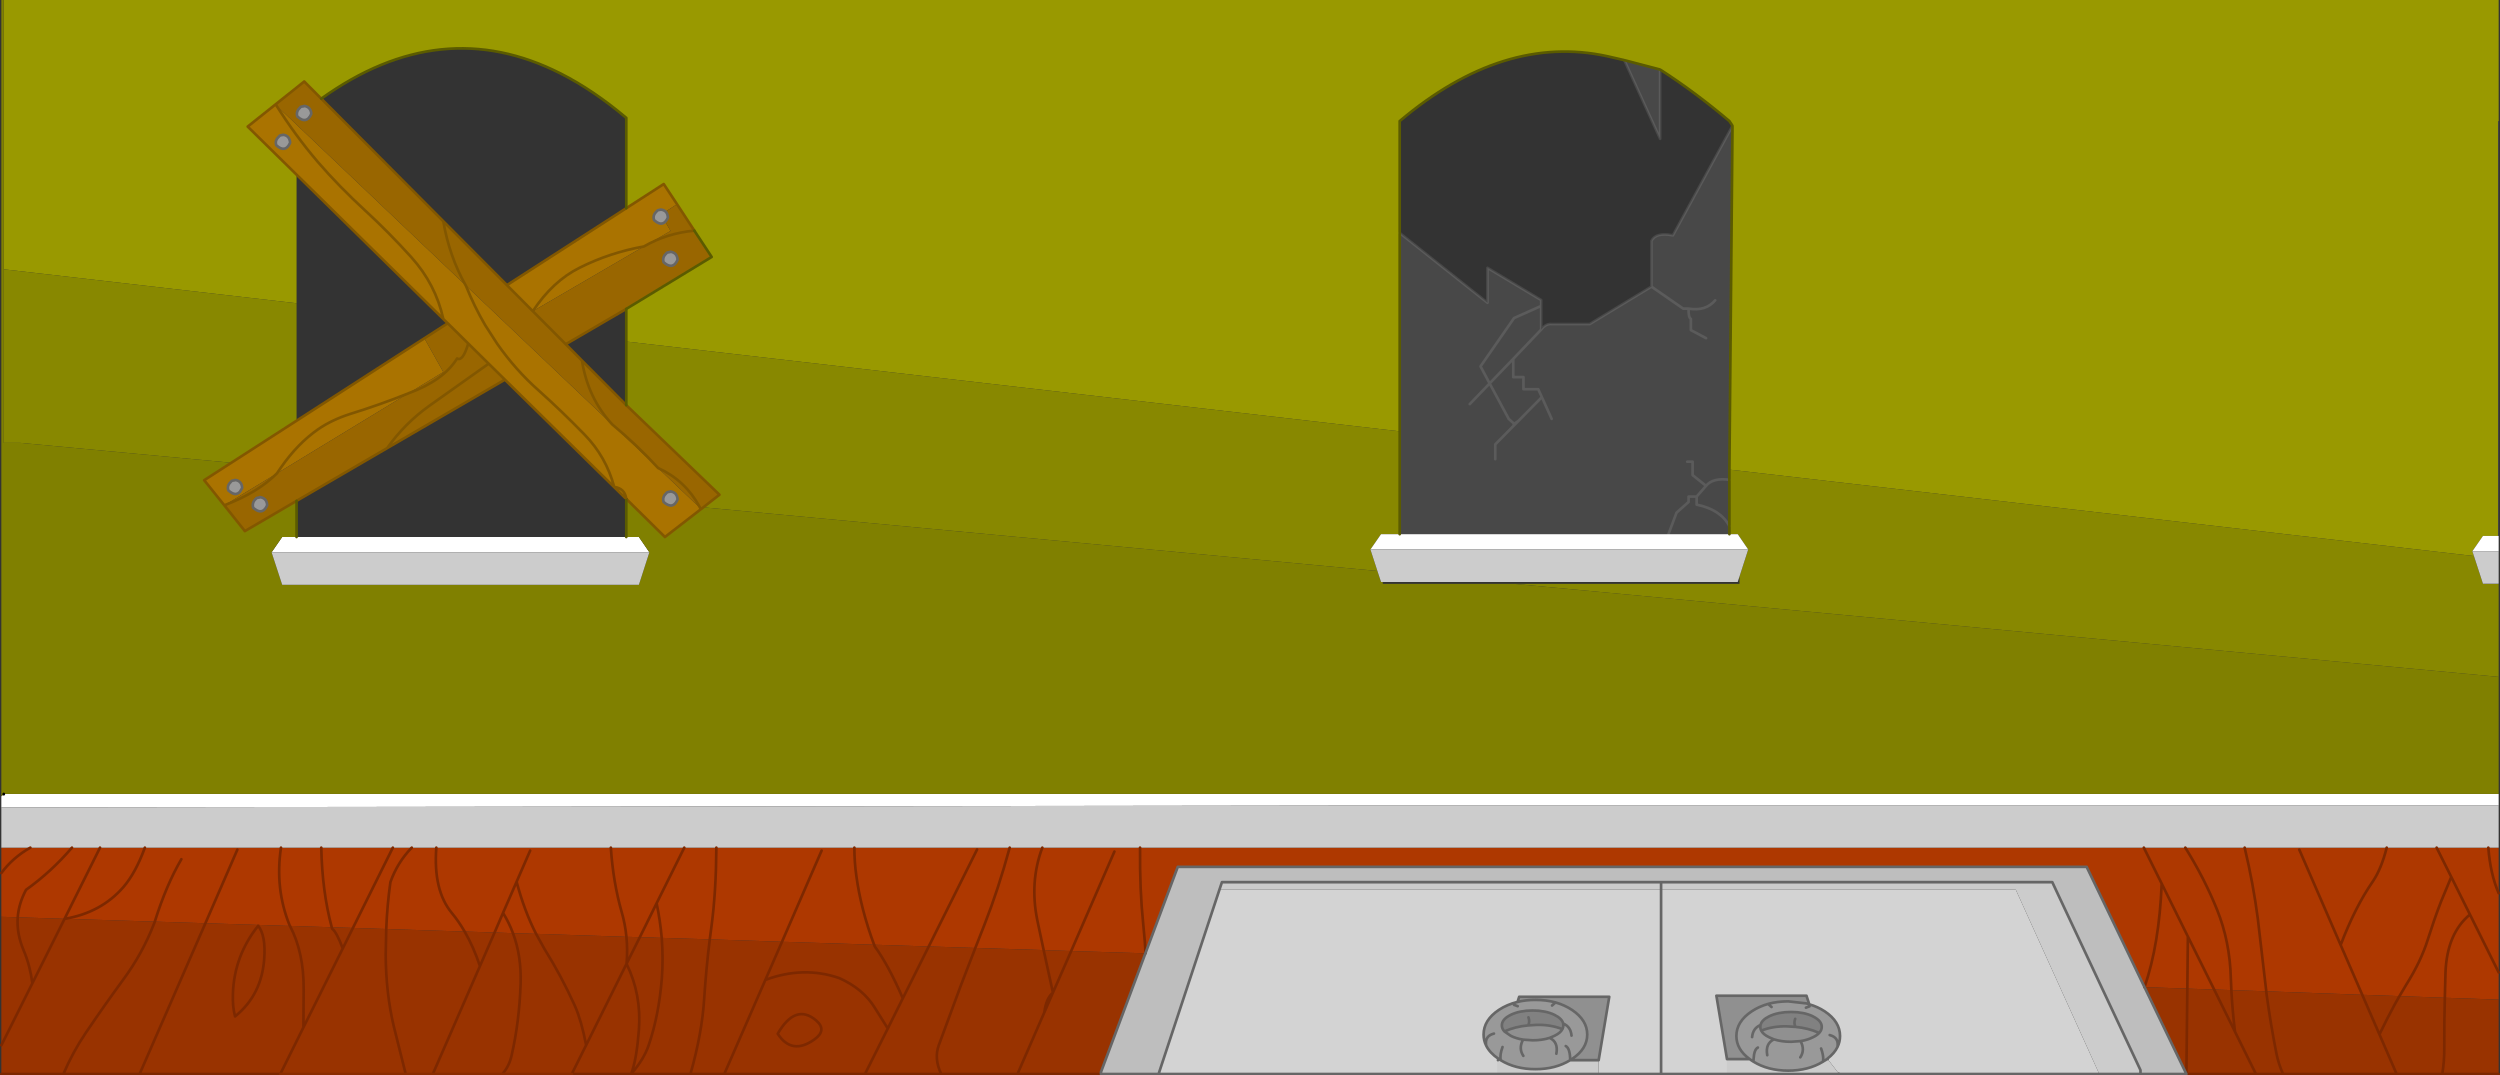 <?xml version="1.0" encoding="UTF-8" standalone="no"?>
<svg xmlns:xlink="http://www.w3.org/1999/xlink" height="400.5px" width="931.1px" xmlns="http://www.w3.org/2000/svg">
  <rect width="100%" height="100%" fill="#333333" stroke="none"/>
  <g transform="matrix(1.0, 0.0, 0.0, 1.0, 644.65, 200.0)">
    <path d="M276.75 7.1 L-0.55 -25.1 0.6 -153.15 -0.55 -154.9 Q-13.45 -165.8 -26.35 -174.1 L-39.7 -177.6 -46.0 -179.05 Q-84.7 -187.5 -123.35 -154.9 L-123.35 -113.25 -123.35 -39.35 -411.4 -72.8 -411.4 -84.95 -379.6 -104.3 -386.05 -114.1 -392.5 -123.95 -397.45 -131.45 -411.4 -122.45 -411.4 -156.1 Q-423.6 -166.4 -435.8 -172.6 -480.4 -195.25 -525.0 -163.25 L-531.35 -169.65 -531.4 -169.6 -542.05 -161.1 -552.4 -152.85 -534.2 -134.95 -534.2 -87.05 -643.25 -99.7 -643.25 -200.0 285.95 -200.0 285.95 -155.0 285.7 -154.8 285.7 -0.4 280.1 -0.4 276.15 5.3 276.75 7.1 M-643.25 95.7 L-643.25 95.8 -644.15 96.6 -644.15 96.5 -643.25 95.7 M-411.35 -14.15 L-411.4 -14.15 -411.35 -14.15" fill="#999900" fill-rule="evenodd" stroke="none"/>
    <path d="M-0.55 -25.1 L-0.55 -21.3 -0.55 -4.05 -0.55 -1.05 -23.25 -1.05 -123.35 -1.05 -123.35 -39.35 -123.35 -113.25 -90.65 -87.25 -90.65 -100.25 -70.65 -88.25 -70.65 -86.05 -70.65 -77.25 Q-68.85 -79.6 -66.6 -79.3 L-52.6 -79.3 -29.6 -93.25 -29.6 -110.25 Q-27.95 -113.6 -21.6 -112.35 L0.6 -153.15 -0.55 -25.1 M285.7 -0.4 L285.7 -154.8 285.95 -155.0 285.95 -0.4 285.7 -0.4 M-39.7 -177.6 L-26.35 -174.1 -26.35 -148.3 -39.7 -177.6 M-70.65 -86.05 L-80.75 -81.55 -93.25 -63.55 -89.85 -57.2 -97.25 -49.5 -89.85 -57.2 -93.25 -63.55 -80.75 -81.55 -70.65 -86.05 M-70.65 -77.25 L-81.05 -66.35 -81.05 -59.55 -77.25 -59.55 -77.25 -55.05 -71.75 -55.05 -70.4 -52.1 -79.1 -43.25 -80.7 -42.15 -82.75 -44.0 -89.85 -57.2 -81.05 -66.35 -89.85 -57.2 -82.75 -44.0 -80.7 -42.15 -79.1 -43.25 -70.4 -52.1 -71.75 -55.05 -77.25 -55.05 -77.25 -59.55 -81.05 -59.55 -81.05 -66.35 -70.65 -77.25 M-66.75 -44.0 L-70.4 -52.1 -66.75 -44.0 M-0.55 -4.05 Q-3.85 -10.25 -12.75 -12.05 L-12.75 -15.05 -15.75 -15.05 -15.75 -13.05 -20.25 -9.05 -23.25 -1.05 -20.25 -9.05 -15.75 -13.05 -15.75 -15.05 -12.75 -15.05 -9.25 -19.05 -14.25 -23.05 -14.25 -28.05 -16.25 -28.05 -14.25 -28.05 -14.25 -23.05 -9.25 -19.05 -12.75 -15.05 -12.75 -12.05 Q-3.85 -10.25 -0.55 -4.05 M-9.25 -19.05 Q-6.7 -22.15 -0.55 -21.3 -6.7 -22.15 -9.25 -19.05 M-80.45 -41.9 Q-81.25 -41.7 -80.7 -42.15 L-80.45 -41.9 -79.1 -43.25 -80.45 -41.9 -87.75 -34.5 -87.75 -29.0 -87.75 -34.5 -80.45 -41.9 -80.7 -42.15 Q-81.25 -41.7 -80.45 -41.9 M-15.75 -85.05 L-17.75 -85.05 -29.6 -93.25 -17.75 -85.05 -15.75 -85.05 Q-9.35 -84.0 -5.85 -88.15 -9.35 -84.0 -15.75 -85.05 -15.85 -81.7 -14.9 -81.25 L-14.9 -77.05 -9.25 -74.05 -14.9 -77.05 -14.9 -81.25 Q-15.85 -81.7 -15.75 -85.05" fill="#ffffff" fill-opacity="0.102" fill-rule="evenodd" stroke="none"/>
    <path d="M3.05 -0.35 L2.55 -1.05 -0.55 -1.05 -0.55 -4.05 -0.55 -21.3 -0.55 -25.1 276.75 7.1 280.1 17.4 280.4 17.4 280.4 17.5 285.95 17.5 285.95 52.1 -80.75 17.45 3.2 17.45 3.2 14.75 6.45 4.65 3.2 -0.1 3.2 -0.35 3.05 -0.35 M-123.35 -1.05 L-130.3 -1.05 -134.25 4.65 -131.65 12.65 -382.7 -11.05 -382.45 -11.25 -376.7 -15.75 -411.4 -49.1 -411.4 -72.8 -123.35 -39.35 -123.35 -1.05 M-643.25 -99.7 L-534.2 -87.05 -534.2 -43.3 -558.5 -27.65 -637.0 -35.05 -643.25 -35.05 -643.25 -99.7 M-410.9 -13.7 L-411.4 -13.75 -411.4 -14.15 -411.35 -14.15 -410.9 -13.7" fill="#888800" fill-rule="evenodd" stroke="none"/>
    <path d="M-0.55 -1.05 L2.55 -1.05 3.05 -0.35 3.2 -0.1 6.45 4.65 -134.25 4.65 -130.3 -1.05 -123.35 -1.05 -23.25 -1.05 -0.55 -1.05 M285.7 -0.4 L285.95 -0.4 285.95 5.3 276.15 5.3 280.1 -0.4 285.7 -0.4 M-643.25 95.7 L-643.15 95.7 247.35 95.7 264.4 95.7 285.95 95.7 285.95 100.0 -118.9 100.0 -131.7 100.0 -131.75 100.0 -644.15 100.7 -644.15 96.6 -643.25 95.8 -643.25 95.7 M35.75 194.45 L36.0 194.25 36.05 194.45 35.75 194.45 M40.3 200.0 L39.95 200.0 40.2 199.85 40.3 200.0 M-411.4 0.0 L-406.7 0.0 -402.8 5.7 -543.5 5.7 -539.55 0.0 -534.2 0.0 -411.4 0.0 M-86.55 194.35 L-86.45 194.4 -85.75 194.85 -86.75 194.85 -86.55 194.35" fill="#ffffff" fill-rule="evenodd" stroke="none"/>
    <path d="M-80.75 17.45 L285.95 52.1 285.95 95.7 264.4 95.7 247.35 95.7 -643.15 95.7 -643.25 95.7 -644.15 96.5 -644.15 -200.0 -643.25 -200.0 -643.25 -99.7 -643.25 -35.05 -637.0 -35.05 -558.5 -27.65 -568.6 -21.15 -561.1 -11.8 -553.45 -2.2 -534.2 -13.45 -534.2 0.0 -539.55 0.0 -543.5 5.7 -539.55 17.8 -406.7 17.8 -402.8 5.7 -406.7 0.0 -411.4 0.0 -411.4 -13.75 -410.9 -13.7 -397.0 0.0 -383.55 -10.4 -383.0 -10.8 -382.7 -11.05 -131.65 12.65 -130.3 16.75 -129.65 16.75 -129.65 17.45 -80.75 17.45" fill="#808000" fill-rule="evenodd" stroke="none"/>
    <path d="M169.25 115.7 Q176.35 127.1 181.05 138.75 185.85 150.65 186.2 164.3 L186.4 168.75 186.2 164.3 Q185.85 150.65 181.05 138.75 176.35 127.1 169.25 115.7 L191.35 115.7 Q194.55 129.1 196.25 142.15 L199.4 169.2 196.25 142.15 Q194.55 129.1 191.35 115.7 L244.25 115.7 Q242.25 123.65 239.0 128.4 232.45 137.9 227.1 151.95 L235.15 170.5 227.1 151.95 211.7 116.45 227.1 151.95 Q232.45 137.9 239.0 128.4 242.25 123.65 244.25 115.7 L262.85 115.7 282.1 115.7 285.95 115.7 285.95 132.65 285.95 162.15 285.95 172.3 265.9 171.6 249.0 171.0 251.5 166.8 Q257.0 158.05 259.5 150.1 261.8 142.8 264.4 136.0 L268.3 126.6 262.85 115.7 268.3 126.6 275.25 140.6 285.95 162.15 275.25 140.6 268.3 126.6 264.4 136.0 Q261.8 142.8 259.5 150.1 257.0 158.05 251.5 166.8 L249.0 171.0 235.15 170.5 199.4 169.2 186.4 168.75 180.0 168.55 170.2 148.8 160.45 129.1 153.8 115.7 160.45 129.1 170.2 148.8 180.0 168.55 170.0 168.2 170.2 148.8 170.0 168.2 154.05 167.65 Q159.55 151.7 160.45 129.1 159.55 151.7 154.05 167.65 L132.5 122.85 -206.0 122.85 -218.05 155.05 -245.7 154.2 -255.95 153.85 -258.3 142.8 Q-261.25 128.45 -256.45 115.7 -261.25 128.45 -258.3 142.8 L-255.95 153.85 -281.4 153.05 -298.75 152.5 -319.1 151.85 Q-324.05 138.5 -325.7 126.3 -326.45 121.05 -326.45 115.7 -326.45 121.05 -325.7 126.3 -324.05 138.5 -319.1 151.85 L-353.4 150.75 -380.3 149.85 -379.75 145.65 Q-377.95 132.4 -377.85 115.7 -377.95 132.4 -379.75 145.65 L-380.3 149.85 -398.2 149.3 -406.35 149.05 -411.35 148.9 Q-411.8 144.15 -413.15 139.55 -416.3 128.5 -417.15 115.7 -416.3 128.5 -413.15 139.55 -411.8 144.15 -411.35 148.9 L-445.0 147.8 -453.6 147.55 -460.45 147.3 -471.6 146.95 Q-473.8 143.15 -476.4 140.0 -483.35 131.6 -482.15 115.7 -483.35 131.6 -476.4 140.0 -473.8 143.15 -471.6 146.95 L-500.8 146.0 -513.2 145.6 -521.1 145.35 -536.65 144.85 -536.8 144.6 Q-542.3 130.9 -540.0 115.7 L-525.0 115.7 -498.35 115.7 -491.3 115.7 -482.15 115.7 -417.15 115.7 -389.8 115.7 -400.1 136.4 -406.35 149.05 -400.1 136.4 -389.8 115.7 -377.85 115.7 -326.45 115.7 -268.6 115.7 Q-272.9 131.4 -277.85 144.0 L-281.4 153.05 -277.85 144.0 Q-272.9 131.4 -268.6 115.7 L-256.45 115.7 -220.05 115.7 153.8 115.7 169.25 115.7 M275.25 140.6 Q266.7 147.7 266.15 162.15 L265.9 171.6 266.15 162.15 Q266.7 147.7 275.25 140.6 M282.1 115.7 Q282.85 125.5 285.95 132.65 282.85 125.5 282.1 115.7 M-644.15 141.45 L-644.15 125.15 -644.15 115.7 -633.35 115.7 -617.85 115.7 -607.4 115.7 -590.7 115.7 Q-594.15 125.15 -598.75 130.45 -607.0 139.9 -620.45 142.2 -607.0 139.9 -598.75 130.45 -594.15 125.15 -590.7 115.7 L-540.0 115.7 Q-542.3 130.9 -536.8 144.6 L-536.65 144.85 -568.15 143.85 -587.0 143.25 -620.45 142.2 -620.6 142.2 -607.4 115.7 -620.6 142.2 -638.05 141.65 -644.15 141.45 M-280.75 116.4 L-298.75 152.5 -280.75 116.4 M-229.6 117.15 L-245.7 154.2 -229.6 117.15 M-220.05 115.7 Q-220.2 131.45 -218.85 144.3 -218.1 151.55 -218.05 155.05 -218.1 151.55 -218.85 144.3 -220.2 131.45 -220.05 115.7 M-457.3 140.0 Q-455.1 143.55 -453.6 147.55 -455.1 143.55 -457.3 140.0 L-460.45 147.3 -457.3 140.0 -452.25 128.4 -447.2 116.8 -452.25 128.4 -457.3 140.0 M-452.25 128.4 Q-449.35 139.3 -445.0 147.8 -449.35 139.3 -452.25 128.4 M-400.1 136.4 Q-398.75 142.95 -398.2 149.3 -398.75 142.95 -400.1 136.4 M-338.65 116.8 L-353.4 150.75 -338.65 116.8 M-577.1 120.0 Q-582.75 129.65 -587.0 143.25 -582.75 129.65 -577.1 120.0 M-556.25 116.45 L-568.15 143.85 -556.25 116.45 M-617.85 115.7 Q-625.5 124.65 -634.95 131.4 -637.65 136.45 -638.05 141.65 -637.65 136.45 -634.95 131.4 -625.5 124.65 -617.85 115.7 M-633.35 115.7 Q-639.9 119.4 -644.15 125.15 -639.9 119.4 -633.35 115.7 M-513.2 145.6 L-498.35 115.7 -513.2 145.6 M-491.3 115.7 Q-496.65 121.2 -499.25 128.55 -500.45 137.1 -500.8 146.0 -500.45 137.1 -499.25 128.55 -496.65 121.2 -491.3 115.7 M-525.0 115.7 Q-524.65 132.1 -521.1 145.35 -524.65 132.1 -525.0 115.7" fill="#ae3800" fill-rule="evenodd" stroke="none"/>
    <path d="M6.45 4.65 L3.2 14.75 2.55 16.75 -129.65 16.75 -130.3 16.75 -131.65 12.65 -134.25 4.65 6.45 4.65 M280.4 17.4 L280.1 17.4 276.75 7.1 276.15 5.3 285.95 5.3 285.95 17.4 280.4 17.4 M-644.15 100.7 L-131.75 100.0 -131.7 100.0 -118.9 100.0 285.95 100.0 285.95 115.7 282.1 115.7 262.85 115.7 244.25 115.7 191.35 115.7 169.25 115.7 153.8 115.7 -220.05 115.7 -256.45 115.7 -268.6 115.7 -326.45 115.7 -377.85 115.7 -389.8 115.7 -417.15 115.7 -482.15 115.7 -491.3 115.7 -498.35 115.7 -525.0 115.7 -540.0 115.7 -590.7 115.7 -607.4 115.7 -617.85 115.7 -633.35 115.7 -644.15 115.7 -644.15 100.7 M-1.45 194.45 L7.0 194.45 7.7 194.95 8.4 195.4 Q13.85 198.75 21.35 198.75 28.85 198.75 34.3 195.4 L35.0 194.95 35.15 194.9 35.75 194.45 36.05 194.45 40.2 199.85 39.95 200.0 -1.45 200.0 -1.45 194.45 M-26.0 128.55 L119.7 128.55 152.55 198.55 152.55 200.0 137.2 200.0 106.1 131.35 -26.0 131.35 -26.0 128.55 -26.0 131.35 -189.6 131.35 -190.4 131.1 -189.55 128.55 -26.0 128.55 M-49.25 200.0 L-86.75 200.0 -86.75 194.85 -85.75 194.85 Q-80.3 198.2 -72.8 198.2 -65.3 198.2 -59.85 194.85 L-49.25 194.85 -49.25 200.0 M-402.8 5.7 L-406.7 17.8 -539.55 17.8 -543.5 5.7 -402.8 5.7" fill="#cccccc" fill-rule="evenodd" stroke="none"/>
    <path d="M180.0 168.55 L186.4 168.75 199.4 169.2 199.45 169.85 Q201.0 181.3 203.15 192.2 203.9 196.1 205.65 200.0 203.9 196.1 203.15 192.2 201.0 181.3 199.45 169.85 L199.4 169.2 235.15 170.5 241.55 185.25 247.95 200.0 241.55 185.25 235.15 170.5 249.0 171.0 265.9 171.6 Q265.65 180.8 265.7 190.0 265.75 195.2 264.95 200.0 L247.95 200.0 205.65 200.0 195.55 200.0 169.65 200.0 170.0 168.2 169.65 200.0 154.05 167.65 170.0 168.2 180.0 168.55 187.75 184.25 Q186.75 175.9 186.4 168.75 186.75 175.9 187.75 184.25 L180.0 168.55 M285.95 172.3 L285.95 200.0 264.95 200.0 Q265.75 195.2 265.7 190.0 265.65 180.8 265.9 171.6 L285.95 172.3 M249.0 171.0 L247.35 173.9 Q244.55 179.0 241.55 185.25 244.55 179.0 247.35 173.9 L249.0 171.0 M187.75 184.25 L195.55 200.0 187.75 184.25 M-234.6 200.0 L-265.7 200.0 -294.1 200.0 -322.5 200.0 -374.9 200.0 -387.5 200.0 -409.6 200.0 -431.7 200.0 -457.55 200.0 -483.45 200.0 -493.55 200.0 -540.25 200.0 -592.65 200.0 -621.05 200.0 -644.15 200.0 -644.15 189.3 -644.15 141.45 -638.05 141.65 -620.6 142.2 -620.45 142.2 -587.0 143.25 -587.25 143.95 Q-591.55 155.05 -598.65 164.7 -605.75 174.4 -612.65 184.6 -617.45 191.65 -621.05 200.0 -617.45 191.65 -612.65 184.6 -605.75 174.4 -598.65 164.7 -591.55 155.05 -587.25 143.95 L-587.0 143.25 -568.15 143.85 -536.65 144.85 -521.1 145.35 -513.2 145.6 -517.0 153.25 Q-519.25 147.15 -520.95 145.9 L-521.1 145.35 -520.95 145.9 Q-519.25 147.15 -517.0 153.25 L-513.2 145.6 -500.8 146.0 -471.6 146.95 -460.45 147.3 -453.6 147.55 -445.0 147.8 -411.35 148.9 -406.35 149.05 -411.3 158.95 Q-405.7 170.4 -406.7 183.6 -407.55 194.75 -409.6 200.0 -404.85 194.55 -403.1 189.4 -399.25 178.2 -398.15 164.3 -397.6 156.95 -398.2 149.3 -397.6 156.95 -398.15 164.3 -399.25 178.2 -403.1 189.4 -404.85 194.55 -409.6 200.0 -407.55 194.75 -406.7 183.6 -405.7 170.4 -411.3 158.95 L-406.35 149.05 -398.2 149.3 -380.3 149.85 -353.4 150.75 -319.1 151.85 -298.75 152.5 -308.4 171.8 -314.0 183.05 -318.8 175.4 Q-323.15 168.25 -332.15 164.25 -345.45 159.7 -359.6 164.95 L-353.4 150.75 -359.6 164.95 Q-345.45 159.7 -332.15 164.25 -323.15 168.25 -318.8 175.4 L-314.0 183.05 -308.4 171.8 Q-313.8 159.35 -318.85 152.5 L-319.1 151.85 -318.85 152.5 Q-313.8 159.35 -308.4 171.8 L-298.75 152.5 -281.4 153.05 -255.95 153.85 -245.7 154.2 -252.5 169.7 -255.95 153.85 -252.5 169.7 -245.7 154.2 -218.05 155.05 -234.6 199.25 -234.6 200.0 M-294.1 200.0 Q-296.85 194.3 -295.0 189.25 L-286.8 167.05 -281.4 153.05 -286.8 167.05 -295.0 189.25 Q-296.85 194.3 -294.1 200.0 M-387.5 200.0 Q-383.2 184.9 -382.4 172.1 -381.65 160.75 -380.3 149.85 -381.65 160.75 -382.4 172.1 -383.2 184.9 -387.5 200.0 M-252.5 169.7 L-255.7 177.05 Q-255.05 171.8 -252.5 169.7 -255.05 171.8 -255.7 177.05 L-252.5 169.7 M-255.7 177.05 L-265.7 200.0 -255.7 177.05 M-322.5 200.0 L-314.0 183.05 -322.5 200.0 M-457.55 200.0 Q-455.0 197.15 -454.1 193.05 -451.25 180.6 -450.75 166.45 -450.4 156.1 -453.6 147.55 -450.4 156.1 -450.75 166.45 -451.25 180.6 -454.1 193.05 -455.0 197.15 -457.55 200.0 M-411.35 148.9 Q-410.85 153.85 -411.3 158.95 -410.85 153.85 -411.35 148.9 M-460.45 147.3 L-465.9 159.8 Q-468.3 152.6 -471.6 146.95 -468.3 152.6 -465.9 159.8 L-460.45 147.3 M-411.3 158.95 L-426.35 189.25 Q-428.1 180.1 -430.55 174.6 -435.65 163.35 -441.8 153.55 L-445.0 147.8 -441.8 153.55 Q-435.65 163.35 -430.55 174.6 -428.1 180.1 -426.35 189.25 L-411.3 158.95 M-340.7 180.05 Q-336.5 183.65 -341.3 187.1 -349.7 193.15 -355.0 185.0 -348.35 173.55 -340.7 180.05 -348.35 173.55 -355.0 185.0 -349.7 193.15 -341.3 187.1 -336.5 183.65 -340.7 180.05 M-644.15 189.3 L-632.6 166.2 -620.6 142.2 -632.6 166.2 -644.15 189.3 M-632.6 166.2 Q-633.45 159.55 -635.85 153.95 -638.5 147.65 -638.05 141.65 -638.5 147.65 -635.85 153.95 -633.45 159.55 -632.6 166.2 M-517.0 153.25 L-531.65 182.65 -531.55 168.55 Q-531.45 154.8 -536.65 144.85 -531.45 154.8 -531.55 168.55 L-531.65 182.65 -517.0 153.25 M-493.55 200.0 L-498.0 182.2 Q-500.9 169.95 -501.0 155.7 L-500.8 146.0 -501.0 155.7 Q-500.9 169.95 -498.0 182.2 L-493.55 200.0 M-557.1 178.55 Q-558.1 174.9 -557.9 170.0 -557.4 155.95 -548.5 144.8 -545.6 148.45 -546.25 157.15 -547.2 170.55 -557.1 178.55 -547.2 170.55 -546.25 157.15 -545.6 148.45 -548.5 144.8 -557.4 155.95 -557.9 170.0 -558.1 174.9 -557.1 178.55 M-592.65 200.0 L-568.15 143.85 -592.65 200.0 M-426.35 189.25 L-431.7 200.0 -426.35 189.25 M-359.6 164.95 L-374.9 200.0 -359.6 164.95 M-465.9 159.8 L-483.45 200.0 -465.9 159.8 M-540.25 200.0 L-531.65 182.65 -540.25 200.0" fill="#993300" fill-rule="evenodd" stroke="none"/>
    <path d="M-218.05 155.05 L-206.0 122.85 132.5 122.85 154.05 167.65 169.65 200.0 152.55 200.0 152.55 198.55 119.7 128.55 -26.0 128.55 -189.55 128.55 -190.4 131.1 -213.15 200.0 -234.6 200.0 -234.6 199.25 -218.05 155.05" fill="#bebebe" fill-rule="evenodd" stroke="none"/>
    <path d="M32.9 184.7 Q33.85 183.65 33.85 182.45 33.85 180.25 30.75 178.65 L30.5 178.5 Q27.15 176.9 22.4 176.9 17.65 176.9 14.3 178.5 11.45 179.9 11.05 181.75 L10.95 182.45 Q10.95 183.2 11.3 183.85 12.0 185.25 14.3 186.35 L16.05 187.1 Q18.85 188.0 22.4 188.0 L25.95 187.75 Q28.5 187.35 30.5 186.35 32.0 185.65 32.8 184.8 L32.9 184.7 M10.05 190.15 Q8.65 190.85 8.45 194.45 L8.4 195.4 8.45 194.45 Q8.65 190.85 10.05 190.15 M15.15 175.05 L13.85 173.9 15.15 175.05 M7.0 194.45 Q2.05 190.85 2.05 185.85 2.05 180.5 7.7 176.7 10.5 174.85 13.85 173.9 17.3 172.95 21.35 172.95 L28.05 173.7 29.2 174.05 Q32.35 174.95 35.0 176.7 40.65 180.5 40.65 185.85 40.65 188.05 39.7 189.95 38.55 192.3 36.0 194.25 L35.75 194.45 35.15 194.9 35.0 194.95 34.3 195.4 Q28.85 198.75 21.35 198.75 13.85 198.75 8.4 195.4 L7.7 194.95 7.0 194.45 M13.55 193.0 Q12.75 188.65 16.05 187.1 12.75 188.65 13.55 193.0 M33.6 190.5 Q34.4 192.75 34.4 194.45 L34.3 195.4 34.4 194.45 Q34.4 192.75 33.6 190.5 M11.05 181.75 Q8.2 182.95 7.9 186.25 8.2 182.95 11.05 181.75 M25.85 193.8 Q27.7 191.05 25.95 187.75 27.7 191.05 25.85 193.8 M27.95 175.3 L29.3 174.8 27.95 175.3 M36.8 185.5 Q40.3 186.4 39.7 189.95 40.3 186.4 36.8 185.5 M-540.15 -149.6 L-539.3 -149.75 -539.25 -149.8 Q-537.0 -149.55 -536.65 -147.3 L-536.6 -146.8 Q-538.4 -142.85 -541.75 -145.9 -542.25 -147.25 -541.4 -148.45 L-540.5 -149.45 -540.15 -149.6 M-531.4 -160.55 Q-529.15 -160.25 -528.75 -158.05 L-528.75 -157.5 Q-530.55 -153.55 -533.9 -156.6 -534.4 -157.95 -533.55 -159.2 L-532.65 -160.2 -532.3 -160.3 -531.4 -160.45 -531.4 -160.55 M-555.3 -16.85 L-555.45 -16.7 Q-556.55 -15.6 -558.0 -16.25 -558.75 -16.6 -559.6 -17.35 -560.1 -18.7 -559.25 -19.9 L-558.35 -20.9 -558.0 -21.0 -557.15 -21.15 -557.1 -21.25 Q-554.85 -20.95 -554.5 -18.75 L-554.45 -18.25 -555.3 -16.85 M-548.7 -14.6 L-547.85 -14.75 -547.85 -14.85 Q-545.55 -14.55 -545.2 -12.35 L-545.15 -11.8 Q-545.6 -10.8 -546.15 -10.25 -547.8 -8.6 -550.35 -10.9 -550.8 -12.25 -550.0 -13.5 L-549.1 -14.5 -548.7 -14.6 M-396.75 -121.2 Q-396.1 -120.55 -395.95 -119.45 L-395.9 -118.95 Q-396.35 -117.95 -396.9 -117.4 -398.55 -115.75 -401.05 -118.05 -401.55 -119.4 -400.7 -120.6 L-399.8 -121.6 -399.45 -121.75 -398.6 -121.9 -398.55 -121.95 Q-397.4 -121.8 -396.75 -121.2 M-395.0 -106.25 Q-392.7 -105.95 -392.35 -103.75 L-392.3 -103.2 Q-392.75 -102.2 -393.3 -101.65 -394.95 -100.05 -397.5 -102.35 -397.95 -103.7 -397.15 -104.9 L-396.25 -105.9 -395.85 -106.0 -395.0 -106.15 -395.0 -106.25 M-392.3 -13.95 Q-392.9 -12.6 -393.7 -12.05 -394.95 -11.25 -396.6 -12.35 L-397.5 -13.05 Q-397.95 -14.4 -397.15 -15.6 L-396.25 -16.6 -395.85 -16.75 -395.0 -16.9 -395.0 -17.0 Q-392.7 -16.7 -392.35 -14.45 L-392.3 -13.95 M-62.45 181.2 Q-62.9 179.35 -65.75 177.95 -69.1 176.35 -73.85 176.35 -78.6 176.35 -81.95 177.95 -85.3 179.6 -85.3 181.9 -85.3 183.1 -84.35 184.15 L-81.95 185.8 Q-79.95 186.8 -77.4 187.2 -79.15 190.5 -77.3 193.25 -79.15 190.5 -77.4 187.2 L-73.85 187.45 Q-70.3 187.45 -67.5 186.55 L-65.75 185.8 Q-63.45 184.7 -62.75 183.3 -62.4 182.65 -62.4 181.9 L-62.45 181.2 Q-59.65 182.4 -59.35 185.7 -59.65 182.4 -62.45 181.2 M-85.05 189.95 Q-86.1 192.85 -85.75 194.85 -86.1 192.85 -85.05 189.95 M-85.75 194.85 L-86.45 194.4 -86.55 194.35 Q-89.8 192.15 -91.15 189.4 -92.1 187.5 -92.1 185.3 -92.1 179.95 -86.45 176.15 -83.35 174.1 -79.45 173.15 -76.4 172.4 -72.8 172.4 -68.75 172.4 -65.3 173.35 -61.95 174.3 -59.15 176.15 -53.5 179.95 -53.5 185.3 -53.5 190.65 -59.15 194.4 L-59.85 194.85 Q-65.3 198.2 -72.8 198.2 -80.3 198.2 -85.75 194.85 M-91.15 189.4 Q-91.75 185.85 -88.25 184.95 -91.75 185.85 -91.15 189.4 M-61.5 189.6 Q-59.9 190.4 -59.85 194.85 -59.9 190.4 -61.5 189.6 M-66.6 174.5 L-65.3 173.35 -66.6 174.5 M-65.0 192.45 Q-64.2 188.1 -67.5 186.55 -64.2 188.1 -65.0 192.45 M-79.4 174.75 L-80.75 174.25 -79.4 174.75" fill="#999999" fill-rule="evenodd" stroke="none"/>
    <path d="M11.3 183.85 Q10.95 183.2 10.95 182.45 L11.05 181.75 Q11.45 179.9 14.3 178.5 17.65 176.9 22.4 176.9 27.15 176.9 30.5 178.5 L30.75 178.65 Q33.85 180.25 33.85 182.45 33.85 183.65 32.9 184.7 L32.75 184.65 Q28.85 182.9 24.05 182.45 L20.75 182.25 Q15.6 182.15 11.3 183.85 M23.95 179.45 Q23.35 181.05 24.05 182.45 23.35 181.05 23.95 179.45 M-84.35 184.15 Q-85.3 183.1 -85.3 181.9 -85.3 179.6 -81.95 177.95 -78.6 176.35 -73.85 176.35 -69.1 176.35 -65.75 177.95 -62.9 179.35 -62.45 181.2 L-62.4 181.9 Q-62.4 182.65 -62.75 183.3 -67.05 181.6 -72.2 181.7 L-75.5 181.9 Q-80.4 182.35 -84.35 184.15 M-75.4 178.9 Q-74.8 180.5 -75.5 181.9 -74.8 180.5 -75.4 178.9" fill="#818181" fill-rule="evenodd" stroke="none"/>
    <path d="M11.3 183.85 Q15.6 182.15 20.75 182.25 L24.05 182.45 Q28.85 182.9 32.75 184.65 L32.8 184.8 Q32.0 185.65 30.5 186.35 28.5 187.35 25.95 187.75 L22.4 188.0 Q18.85 188.0 16.05 187.1 L14.3 186.35 Q12.0 185.25 11.3 183.85 M29.2 174.05 L28.05 173.7 21.35 172.95 Q17.3 172.95 13.85 173.9 10.5 174.85 7.7 176.7 2.05 180.5 2.05 185.85 2.05 190.85 7.0 194.45 L-1.45 194.45 -5.4 170.85 28.15 170.85 29.2 174.05 M-79.45 173.15 L-78.85 171.25 -45.3 171.25 -49.25 194.85 -59.85 194.85 -59.15 194.4 Q-53.5 190.65 -53.5 185.3 -53.5 179.95 -59.15 176.15 -61.95 174.3 -65.3 173.35 -68.75 172.4 -72.8 172.4 -76.4 172.4 -79.45 173.15 M-77.4 187.2 Q-79.95 186.8 -81.95 185.8 L-84.35 184.15 Q-80.4 182.35 -75.5 181.9 L-72.2 181.7 Q-67.05 181.6 -62.75 183.3 -63.45 184.7 -65.75 185.8 L-67.5 186.55 Q-70.3 187.45 -73.85 187.45 L-77.4 187.2" fill="#909090" fill-rule="evenodd" stroke="none"/>
    <path d="M29.2 174.05 L28.15 170.85 -5.4 170.85 -1.45 194.45 -1.45 200.0 -26.0 200.0 -49.25 200.0 -49.25 194.85 -45.3 171.25 -78.85 171.25 -79.45 173.15 Q-83.35 174.1 -86.45 176.15 -92.1 179.95 -92.1 185.3 -92.1 187.5 -91.15 189.4 -89.8 192.15 -86.55 194.35 L-86.75 194.85 -86.75 200.0 -213.15 200.0 -190.4 131.1 -189.6 131.35 -26.0 131.35 -26.0 200.0 -26.0 131.35 106.1 131.35 137.2 200.0 40.3 200.0 40.2 199.85 36.05 194.45 36.0 194.25 Q38.55 192.3 39.7 189.95 40.65 188.05 40.65 185.85 40.65 180.5 35.0 176.7 32.35 174.95 29.2 174.05 M32.8 184.8 L32.75 184.65 32.9 184.7 32.8 184.8" fill="#d3d3d3" fill-rule="evenodd" stroke="none"/>
    <path d="M-534.2 -134.95 L-552.4 -152.85 -542.05 -161.1 -541.7 -160.7 -471.2 -93.7 -471.15 -93.65 Q-468.05 -85.9 -463.95 -78.9 L-459.5 -72.0 Q-452.6 -62.15 -444.0 -54.55 -435.4 -46.85 -426.95 -38.15 -418.9 -29.9 -415.9 -18.65 -411.9 -18.1 -411.4 -14.15 -411.9 -18.1 -415.9 -18.65 -418.9 -29.9 -426.95 -38.15 -435.4 -46.85 -444.0 -54.55 -452.6 -62.15 -459.5 -72.0 L-463.95 -78.9 Q-468.05 -85.9 -471.15 -93.65 L-471.2 -93.7 -383.85 -10.75 -383.55 -10.4 -397.0 0.0 -410.9 -13.7 -411.35 -14.15 -411.4 -14.15 -456.6 -58.6 -462.65 -64.55 -470.25 -72.05 -477.9 -79.6 -479.55 -81.2 -534.2 -134.95 M-411.4 -122.45 L-397.45 -131.45 -392.5 -123.95 -396.75 -121.2 Q-397.4 -121.8 -398.55 -121.95 L-398.6 -121.9 -399.45 -121.75 -399.8 -121.6 -400.7 -120.6 Q-401.55 -119.4 -401.05 -118.05 -398.55 -115.75 -396.9 -117.4 L-394.9 -114.0 -404.85 -108.2 Q-417.45 -105.95 -428.75 -100.3 -438.8 -95.3 -446.2 -84.1 L-455.85 -93.8 -411.4 -122.45 M-540.15 -149.6 L-540.5 -149.45 -541.4 -148.45 Q-542.25 -147.25 -541.75 -145.9 -538.4 -142.85 -536.6 -146.8 L-536.65 -147.3 Q-537.0 -149.55 -539.25 -149.8 L-539.3 -149.75 -540.15 -149.6 M-541.7 -160.7 Q-534.7 -149.55 -526.25 -139.65 -518.3 -130.45 -508.55 -121.5 -499.9 -113.55 -491.5 -104.25 -482.4 -94.15 -479.55 -81.2 -482.4 -94.15 -491.5 -104.25 -499.9 -113.55 -508.55 -121.5 -518.3 -130.45 -526.25 -139.65 -534.7 -149.55 -541.7 -160.7 M-486.6 -74.0 L-479.55 -61.45 -492.65 -53.45 Q-517.1 -38.6 -541.5 -23.7 L-541.4 -23.85 -540.0 -25.9 Q-533.8 -34.8 -526.2 -40.1 -521.05 -43.65 -514.3 -45.8 -503.05 -49.3 -492.65 -53.45 -503.05 -49.3 -514.3 -45.8 -521.05 -43.65 -526.2 -40.1 -533.8 -34.8 -540.0 -25.9 L-541.4 -23.85 -541.5 -23.7 -561.1 -11.8 -568.6 -21.15 -558.5 -27.65 -534.2 -43.3 -486.6 -74.0 M-555.3 -16.85 L-554.45 -18.25 -554.5 -18.75 Q-554.85 -20.95 -557.1 -21.25 L-557.15 -21.15 -558.0 -21.0 -558.35 -20.9 -559.25 -19.9 Q-560.1 -18.7 -559.6 -17.35 -558.75 -16.6 -558.0 -16.25 -556.55 -15.6 -555.45 -16.7 L-555.3 -16.85 M-392.3 -13.95 L-392.35 -14.45 Q-392.7 -16.7 -395.0 -17.0 L-395.0 -16.9 -395.85 -16.75 -396.25 -16.6 -397.15 -15.6 Q-397.95 -14.4 -397.5 -13.05 L-396.6 -12.35 Q-394.95 -11.25 -393.7 -12.05 -392.9 -12.6 -392.3 -13.95 M-446.2 -84.1 Q-438.8 -95.3 -428.75 -100.3 -417.45 -105.95 -404.85 -108.2 L-446.2 -84.1" fill="#aa7300" fill-rule="evenodd" stroke="none"/>
    <path d="M-542.05 -161.1 L-531.4 -169.6 -531.35 -169.65 -525.0 -163.25 -479.55 -117.6 Q-477.3 -104.5 -471.2 -93.7 -477.3 -104.5 -479.55 -117.6 L-455.85 -93.8 -446.2 -84.1 -433.95 -71.8 -446.2 -84.1 -404.85 -108.2 -394.9 -114.0 -396.9 -117.4 Q-396.35 -117.95 -395.9 -118.95 L-395.95 -119.45 Q-396.1 -120.55 -396.75 -121.2 L-392.5 -123.95 -386.05 -114.1 -379.6 -104.3 -411.4 -84.95 -433.95 -71.8 -427.9 -65.7 Q-425.7 -51.75 -416.65 -41.95 -407.25 -34.15 -399.55 -25.7 -389.35 -21.05 -384.05 -11.15 L-383.85 -10.75 -384.05 -11.15 Q-389.35 -21.05 -399.55 -25.7 -407.25 -34.15 -416.65 -41.95 -425.7 -51.75 -427.9 -65.7 L-411.4 -49.1 -376.7 -15.75 -382.45 -11.25 -383.0 -10.8 -383.55 -10.4 -383.85 -10.75 -471.2 -93.7 -541.7 -160.7 -542.05 -161.1 M-531.4 -160.55 L-531.4 -160.45 -532.3 -160.3 -532.65 -160.2 -533.55 -159.2 Q-534.4 -157.95 -533.9 -156.6 -530.55 -153.55 -528.75 -157.5 L-528.75 -158.05 Q-529.15 -160.25 -531.4 -160.55 M-470.25 -72.05 Q-472.3 -65.2 -474.4 -66.5 -479.55 -58.25 -492.45 -53.55 L-492.65 -53.45 -492.45 -53.55 Q-479.55 -58.25 -474.4 -66.5 -472.3 -65.2 -470.25 -72.05 L-462.65 -64.55 -484.7 -48.9 Q-493.95 -42.3 -500.45 -33.1 -493.95 -42.3 -484.7 -48.9 L-462.65 -64.55 -456.6 -58.6 -500.45 -33.1 Q-517.3 -23.25 -534.2 -13.45 L-553.45 -2.2 -561.1 -11.8 Q-548.6 -16.55 -541.5 -23.7 -548.6 -16.55 -561.1 -11.8 L-541.5 -23.7 Q-517.1 -38.6 -492.65 -53.45 L-479.55 -61.45 -486.6 -74.0 -477.9 -79.6 -470.25 -72.05 M-548.7 -14.6 L-549.1 -14.5 -550.0 -13.5 Q-550.8 -12.25 -550.35 -10.9 -547.8 -8.6 -546.15 -10.25 -545.6 -10.8 -545.15 -11.8 L-545.2 -12.35 Q-545.55 -14.55 -547.85 -14.85 L-547.85 -14.75 -548.7 -14.6 M-386.05 -114.1 Q-396.25 -113.15 -404.75 -108.25 L-404.85 -108.2 -404.75 -108.25 Q-396.25 -113.15 -386.05 -114.1 M-395.0 -106.25 L-395.0 -106.15 -395.85 -106.0 -396.25 -105.9 -397.15 -104.9 Q-397.95 -103.7 -397.5 -102.35 -394.95 -100.05 -393.3 -101.65 -392.75 -102.2 -392.3 -103.2 L-392.35 -103.75 Q-392.7 -105.95 -395.0 -106.25" fill="#996600" fill-rule="evenodd" stroke="none"/>
    <path d="M-643.25 95.7 L-643.25 95.8 M-411.4 -14.15 L-411.4 -13.75" fill="none" stroke="#000000" stroke-linecap="round" stroke-linejoin="round" stroke-width="1.0"/>
    <path d="M-123.35 -113.25 L-90.65 -87.25 -90.65 -100.25 -70.65 -88.25 -70.65 -86.05 -70.65 -77.25 Q-68.85 -79.6 -66.6 -79.3 L-52.6 -79.3 -29.6 -93.25 -29.6 -110.25 Q-27.95 -113.6 -21.6 -112.35 L0.6 -153.15 M-26.35 -174.1 L-26.35 -148.3 -39.7 -177.6 M-81.05 -66.35 L-89.85 -57.2 -82.75 -44.0 -80.7 -42.15 -79.1 -43.25 -70.4 -52.1 -71.75 -55.05 -77.25 -55.05 -77.25 -59.55 -81.05 -59.55 -81.05 -66.35 -70.65 -77.25 M-97.25 -49.5 L-89.85 -57.2 -93.25 -63.55 -80.75 -81.55 -70.65 -86.05 M-79.1 -43.25 L-80.45 -41.9 -87.75 -34.5 -87.75 -29.0 M-5.85 -88.15 Q-9.35 -84.0 -15.75 -85.05 -15.85 -81.7 -14.9 -81.25 L-14.9 -77.05 -9.25 -74.05 M-29.6 -93.25 L-17.75 -85.05 -15.75 -85.05 M-80.45 -41.9 L-80.7 -42.15 Q-81.25 -41.7 -80.45 -41.9 M-23.25 -1.05 L-20.25 -9.05 -15.75 -13.05 -15.75 -15.05 -12.75 -15.05 -9.25 -19.05 -14.25 -23.05 -14.25 -28.05 -16.25 -28.05 M-0.55 -21.3 Q-6.7 -22.15 -9.25 -19.05 M-12.75 -15.05 L-12.75 -12.05 Q-3.85 -10.25 -0.55 -4.05 M-70.4 -52.1 L-66.75 -44.0" fill="none" stroke="#ffffff" stroke-linecap="round" stroke-linejoin="round" stroke-opacity="0.102" stroke-width="1.0"/>
    <path d="M186.4 168.75 L186.2 164.3 Q185.85 150.65 181.05 138.75 176.35 127.1 169.25 115.7 M153.8 115.7 L160.45 129.1 170.2 148.8 180.0 168.55 187.75 184.25 Q186.75 175.9 186.4 168.75 M199.4 169.2 L196.25 142.15 Q194.55 129.1 191.35 115.7 M199.4 169.2 L199.45 169.85 Q201.0 181.3 203.15 192.2 203.9 196.1 205.65 200.0 L247.95 200.0 241.55 185.25 235.15 170.5 227.1 151.95 211.7 116.45 M170.2 148.8 L170.0 168.2 169.65 200.0 195.55 200.0 187.75 184.25 M227.1 151.95 Q232.45 137.9 239.0 128.4 242.25 123.65 244.25 115.7 M285.95 200.0 L264.95 200.0 247.95 200.0 M262.85 115.7 L268.3 126.6 275.25 140.6 285.95 162.15 M268.3 126.6 L264.4 136.0 Q261.8 142.8 259.5 150.1 257.0 158.05 251.5 166.8 L249.0 171.0 247.35 173.9 Q244.55 179.0 241.55 185.25 M265.9 171.6 L266.15 162.15 Q266.7 147.7 275.25 140.6 M265.9 171.6 Q265.65 180.8 265.7 190.0 265.75 195.2 264.95 200.0 M285.95 132.65 Q282.85 125.5 282.1 115.7 M154.05 167.65 Q159.55 151.7 160.45 129.1 M-234.6 200.0 L-265.7 200.0 -294.1 200.0 -322.5 200.0 -374.9 200.0 -387.5 200.0 -409.6 200.0 -431.7 200.0 -426.35 189.25 -411.3 158.95 Q-405.7 170.4 -406.7 183.6 -407.55 194.75 -409.6 200.0 -404.85 194.55 -403.1 189.4 -399.25 178.2 -398.15 164.3 -397.6 156.95 -398.2 149.3 -398.75 142.95 -400.1 136.4 L-389.8 115.7 M-540.25 200.0 L-592.65 200.0 -621.05 200.0 -644.15 200.0 M205.65 200.0 L195.55 200.0 M-281.4 153.05 L-277.85 144.0 Q-272.9 131.4 -268.6 115.7 M-326.45 115.7 Q-326.45 121.05 -325.7 126.3 -324.05 138.5 -319.1 151.85 L-318.85 152.5 Q-313.8 159.35 -308.4 171.8 L-314.0 183.05 -322.5 200.0 M-298.75 152.5 L-280.75 116.4 M-256.45 115.7 Q-261.25 128.45 -258.3 142.8 L-255.95 153.85 -252.5 169.7 -245.7 154.2 -229.6 117.15 M-353.4 150.75 L-359.6 164.95 Q-345.45 159.7 -332.15 164.25 -323.15 168.25 -318.8 175.4 L-314.0 183.05 M-380.3 149.85 Q-381.65 160.75 -382.4 172.1 -383.2 184.9 -387.5 200.0 M-298.75 152.5 L-308.4 171.8 M-281.4 153.05 L-286.8 167.05 -295.0 189.25 Q-296.85 194.3 -294.1 200.0 M-218.05 155.05 Q-218.1 151.55 -218.85 144.3 -220.2 131.45 -220.05 115.7 M-252.5 169.7 Q-255.05 171.8 -255.7 177.05 L-252.5 169.7 M-265.7 200.0 L-255.7 177.05 M-417.15 115.7 Q-416.3 128.5 -413.15 139.55 -411.8 144.15 -411.35 148.9 -410.85 153.85 -411.3 158.95 L-406.35 149.05 -400.1 136.4 M-482.15 115.7 Q-483.35 131.6 -476.4 140.0 -473.8 143.15 -471.6 146.95 -468.3 152.6 -465.9 159.8 L-460.45 147.3 -457.3 140.0 -452.25 128.4 -447.2 116.8 M-453.6 147.55 Q-455.1 143.55 -457.3 140.0 M-445.0 147.8 Q-449.35 139.3 -452.25 128.4 M-453.6 147.55 Q-450.4 156.1 -450.75 166.45 -451.25 180.6 -454.1 193.05 -455.0 197.15 -457.55 200.0 M-445.0 147.8 L-441.8 153.55 Q-435.65 163.35 -430.55 174.6 -428.1 180.1 -426.35 189.25 M-377.85 115.7 Q-377.95 132.4 -379.75 145.65 L-380.3 149.85 M-340.7 180.05 Q-348.35 173.55 -355.0 185.0 -349.7 193.15 -341.3 187.1 -336.5 183.65 -340.7 180.05 M-353.4 150.75 L-338.65 116.8 M-620.45 142.2 Q-607.0 139.9 -598.75 130.45 -594.15 125.15 -590.7 115.7 M-607.4 115.7 L-620.6 142.2 -632.6 166.2 -644.15 189.3 M-587.0 143.25 Q-582.75 129.65 -577.1 120.0 M-587.0 143.25 L-587.25 143.95 Q-591.55 155.05 -598.65 164.7 -605.75 174.4 -612.65 184.6 -617.45 191.65 -621.05 200.0 M-568.15 143.85 L-556.25 116.45 M-638.05 141.65 Q-637.65 136.45 -634.95 131.4 -625.5 124.65 -617.85 115.7 M-644.15 125.15 Q-639.9 119.4 -633.35 115.7 M-638.05 141.65 Q-638.5 147.65 -635.85 153.95 -633.45 159.55 -632.6 166.2 M-521.1 145.35 L-520.95 145.9 Q-519.25 147.15 -517.0 153.25 L-513.2 145.6 -498.35 115.7 M-536.65 144.85 Q-531.45 154.8 -531.55 168.55 L-531.65 182.65 -517.0 153.25 M-500.8 146.0 Q-500.45 137.1 -499.25 128.55 -496.65 121.2 -491.3 115.7 M-521.1 145.35 Q-524.65 132.1 -525.0 115.7 M-540.0 115.7 Q-542.3 130.9 -536.8 144.6 L-536.65 144.85 M-568.15 143.85 L-592.65 200.0 M-557.1 178.55 Q-547.2 170.55 -546.25 157.15 -545.6 148.45 -548.5 144.8 -557.4 155.95 -557.9 170.0 -558.1 174.9 -557.1 178.55 M-500.8 146.0 L-501.0 155.7 Q-500.9 169.95 -498.0 182.2 L-493.55 200.0 M-531.65 182.65 L-540.25 200.0 M-483.45 200.0 L-465.9 159.8 M-374.9 200.0 L-359.6 164.95" fill="none" stroke="#7d2800" stroke-linecap="round" stroke-linejoin="round" stroke-width="1.0"/>
    <path d="M32.9 184.7 Q33.85 183.65 33.85 182.45 33.85 180.25 30.75 178.65 L30.5 178.5 Q27.15 176.9 22.4 176.9 17.65 176.9 14.3 178.5 11.45 179.9 11.05 181.75 L10.95 182.45 Q10.95 183.2 11.3 183.85 15.6 182.15 20.75 182.25 L24.05 182.45 Q23.35 181.05 23.95 179.45 M13.85 173.9 L15.15 175.05 M8.4 195.4 L8.45 194.45 Q8.65 190.85 10.05 190.15 M7.0 194.45 Q2.05 190.85 2.05 185.85 2.05 180.5 7.7 176.7 10.5 174.85 13.85 173.9 17.3 172.95 21.35 172.95 L28.05 173.7 29.2 174.05 28.15 170.85 -5.4 170.85 -1.45 194.45 7.0 194.45 7.7 194.95 8.4 195.4 Q13.85 198.75 21.35 198.75 28.85 198.75 34.3 195.4 L34.4 194.45 Q34.4 192.75 33.6 190.5 M16.05 187.1 Q12.75 188.65 13.55 193.0 M11.3 183.85 Q12.0 185.25 14.3 186.35 L16.05 187.1 Q18.85 188.0 22.4 188.0 L25.95 187.75 Q28.5 187.35 30.5 186.35 32.0 185.65 32.8 184.8 L32.75 184.65 Q28.85 182.9 24.05 182.45 M7.9 186.25 Q8.2 182.95 11.05 181.75 M32.8 184.8 L32.9 184.7 32.75 184.65 M29.3 174.8 L27.95 175.3 M25.95 187.75 Q27.7 191.05 25.85 193.8 M34.3 195.4 L35.0 194.95 35.15 194.9 35.75 194.45 36.0 194.25 Q38.55 192.3 39.7 189.95 40.3 186.4 36.8 185.5 M35.75 194.45 L36.05 194.45 36.0 194.25 M39.7 189.95 Q40.65 188.05 40.65 185.85 40.65 180.5 35.0 176.7 32.35 174.95 29.2 174.05 M-218.05 155.05 L-206.0 122.85 132.5 122.85 154.05 167.65 169.65 200.0 152.55 200.0 152.55 198.55 119.7 128.55 -26.0 128.55 -26.0 131.35 -26.0 200.0 -49.25 200.0 -86.75 200.0 -213.15 200.0 -234.6 200.0 -234.6 199.25 -218.05 155.05 M137.2 200.0 L152.55 200.0 M40.3 200.0 L40.2 199.85 39.95 200.0 -1.45 200.0 -26.0 200.0 M137.2 200.0 L40.3 200.0 M-540.15 -149.6 L-539.3 -149.75 -539.25 -149.8 Q-537.0 -149.55 -536.65 -147.3 L-536.6 -146.8 Q-538.4 -142.85 -541.75 -145.9 -542.25 -147.25 -541.4 -148.45 L-540.5 -149.45 -540.15 -149.6 M-531.4 -160.55 Q-529.15 -160.25 -528.75 -158.05 L-528.75 -157.5 Q-530.55 -153.55 -533.9 -156.6 -534.4 -157.95 -533.55 -159.2 L-532.65 -160.2 -532.3 -160.3 -531.4 -160.45 -531.4 -160.55 M-555.3 -16.85 L-555.45 -16.7 Q-556.55 -15.6 -558.0 -16.25 -558.75 -16.6 -559.6 -17.35 -560.1 -18.7 -559.25 -19.9 L-558.35 -20.9 -558.0 -21.0 -557.15 -21.15 -557.1 -21.25 Q-554.85 -20.95 -554.5 -18.75 L-554.45 -18.25 -555.3 -16.85 M-548.7 -14.6 L-547.85 -14.75 -547.85 -14.85 Q-545.55 -14.55 -545.2 -12.35 L-545.15 -11.8 Q-545.6 -10.8 -546.15 -10.25 -547.8 -8.6 -550.35 -10.9 -550.8 -12.25 -550.0 -13.5 L-549.1 -14.5 -548.7 -14.6 M-396.75 -121.2 Q-396.1 -120.55 -395.95 -119.45 L-395.9 -118.95 Q-396.35 -117.95 -396.9 -117.4 -398.55 -115.75 -401.05 -118.05 -401.55 -119.4 -400.7 -120.6 L-399.8 -121.6 -399.45 -121.75 -398.6 -121.9 -398.55 -121.95 Q-397.4 -121.8 -396.75 -121.2 M-395.0 -106.25 Q-392.7 -105.95 -392.35 -103.75 L-392.3 -103.2 Q-392.75 -102.2 -393.3 -101.65 -394.95 -100.05 -397.5 -102.35 -397.95 -103.7 -397.15 -104.9 L-396.25 -105.9 -395.85 -106.0 -395.0 -106.15 -395.0 -106.25 M-392.3 -13.95 Q-392.9 -12.6 -393.7 -12.05 -394.95 -11.25 -396.6 -12.35 L-397.5 -13.05 Q-397.95 -14.4 -397.15 -15.6 L-396.25 -16.6 -395.85 -16.75 -395.0 -16.9 -395.0 -17.0 Q-392.7 -16.7 -392.35 -14.45 L-392.3 -13.95 M-84.35 184.15 Q-85.3 183.1 -85.3 181.9 -85.3 179.6 -81.95 177.95 -78.6 176.35 -73.85 176.35 -69.1 176.35 -65.75 177.95 -62.9 179.35 -62.45 181.2 -59.65 182.4 -59.35 185.7 M-85.75 194.85 Q-86.1 192.85 -85.05 189.95 M-85.75 194.85 L-86.45 194.4 -86.55 194.35 -86.75 194.85 M-85.75 194.85 Q-80.3 198.2 -72.8 198.2 -65.3 198.2 -59.85 194.85 -59.9 190.4 -61.5 189.6 M-88.25 184.95 Q-91.75 185.85 -91.15 189.4 -89.8 192.15 -86.55 194.35 M-91.15 189.4 Q-92.1 187.5 -92.1 185.3 -92.1 179.95 -86.45 176.15 -83.35 174.1 -79.45 173.15 L-78.85 171.25 -45.3 171.25 -49.25 194.85 -59.85 194.85 -59.15 194.4 Q-53.5 190.65 -53.5 185.3 -53.5 179.95 -59.15 176.15 -61.95 174.3 -65.3 173.35 L-66.6 174.5 M-77.4 187.2 Q-79.95 186.8 -81.95 185.8 L-84.35 184.15 Q-80.4 182.35 -75.5 181.9 -74.8 180.5 -75.4 178.9 M-79.45 173.15 Q-76.4 172.4 -72.8 172.4 -68.75 172.4 -65.3 173.35 M-62.45 181.2 L-62.4 181.9 Q-62.4 182.65 -62.75 183.3 -63.45 184.7 -65.75 185.8 L-67.5 186.55 Q-64.2 188.1 -65.0 192.45 M-75.5 181.9 L-72.2 181.7 Q-67.05 181.6 -62.75 183.3 M-80.75 174.25 L-79.4 174.75 M-77.4 187.2 Q-79.15 190.5 -77.3 193.25 M-67.5 186.55 Q-70.3 187.45 -73.85 187.45 L-77.4 187.2 M-190.4 131.1 L-189.55 128.55 -26.0 128.55 M-190.4 131.1 L-213.15 200.0" fill="none" stroke="#666666" stroke-linecap="round" stroke-linejoin="round" stroke-width="1.0"/>
    <path d="M-534.2 -134.95 L-552.4 -152.85 -542.05 -161.1 -531.4 -169.6 -531.35 -169.65 -525.0 -163.25 -479.55 -117.6 Q-477.3 -104.5 -471.2 -93.7 L-471.15 -93.65 Q-468.05 -85.9 -463.95 -78.9 L-459.5 -72.0 Q-452.6 -62.15 -444.0 -54.55 -435.4 -46.85 -426.95 -38.15 -418.9 -29.9 -415.9 -18.65 -411.9 -18.1 -411.4 -14.15 L-456.6 -58.6 -500.45 -33.1 Q-493.95 -42.3 -484.7 -48.9 L-462.65 -64.55 -470.25 -72.05 -477.9 -79.6 -486.6 -74.0 -534.2 -43.3 -558.5 -27.65 -568.6 -21.15 -561.1 -11.8 -553.45 -2.2 -534.2 -13.45 Q-517.3 -23.25 -500.45 -33.1 M-411.4 -122.45 L-397.45 -131.45 -392.5 -123.95 -386.05 -114.1 Q-396.25 -113.15 -404.75 -108.25 L-404.85 -108.2 Q-417.45 -105.95 -428.75 -100.3 -438.8 -95.3 -446.2 -84.1 L-455.85 -93.8 -479.55 -117.6 M-479.55 -81.2 Q-482.4 -94.15 -491.5 -104.25 -499.9 -113.55 -508.55 -121.5 -518.3 -130.45 -526.25 -139.65 -534.7 -149.55 -541.7 -160.7 M-492.65 -53.45 L-492.45 -53.55 Q-479.55 -58.25 -474.4 -66.5 -472.3 -65.2 -470.25 -72.05 M-541.5 -23.7 Q-548.6 -16.55 -561.1 -11.8 M-541.5 -23.7 L-541.4 -23.85 -540.0 -25.9 Q-533.8 -34.8 -526.2 -40.1 -521.05 -43.65 -514.3 -45.8 -503.05 -49.3 -492.65 -53.45 M-433.95 -71.8 L-411.4 -84.95 M-427.9 -65.7 L-433.95 -71.8 -446.2 -84.1 M-383.85 -10.75 L-384.05 -11.15 Q-389.35 -21.05 -399.55 -25.7 -407.25 -34.15 -416.65 -41.95 -425.7 -51.75 -427.9 -65.7 L-411.4 -49.1 -376.7 -15.75 -382.45 -11.25 -383.0 -10.8 -383.55 -10.4 -397.0 0.0 -410.9 -13.7 -411.35 -14.15 -411.4 -14.15 M-477.9 -79.6 L-479.55 -81.2 -534.2 -134.95 M-456.6 -58.6 L-462.65 -64.55 M-455.85 -93.8 L-411.4 -122.45" fill="none" stroke="#825700" stroke-linecap="round" stroke-linejoin="round" stroke-width="1.0"/>
    <path d="M-431.7 200.0 L-457.55 200.0 -483.45 200.0 -493.55 200.0 -540.25 200.0" fill="none" stroke="#8a2d00" stroke-linecap="round" stroke-linejoin="round" stroke-width="1.0"/>
    <path d="M-0.55 -25.1 L-0.55 -21.3 -0.55 -4.05 -0.55 -1.05 M-525.0 -163.25 Q-480.4 -195.25 -435.8 -172.6 -423.6 -166.4 -411.4 -156.1 L-411.4 -122.45 M-386.05 -114.1 L-379.6 -104.3 -411.4 -84.95 -411.4 -72.8 -411.4 -49.1 M-123.35 -39.35 L-123.35 -113.25 -123.35 -154.9 Q-84.7 -187.5 -46.0 -179.05 L-39.7 -177.6 -26.35 -174.1 Q-13.45 -165.8 -0.55 -154.9 L0.6 -153.15 -0.55 -25.1 M-411.4 -13.75 L-411.4 0.0 M-534.2 0.0 L-534.2 -13.45 M-123.35 -1.05 L-123.35 -39.35" fill="none" stroke="#5b5b00" stroke-linecap="round" stroke-linejoin="round" stroke-width="1.0"/>
  </g>
</svg>

